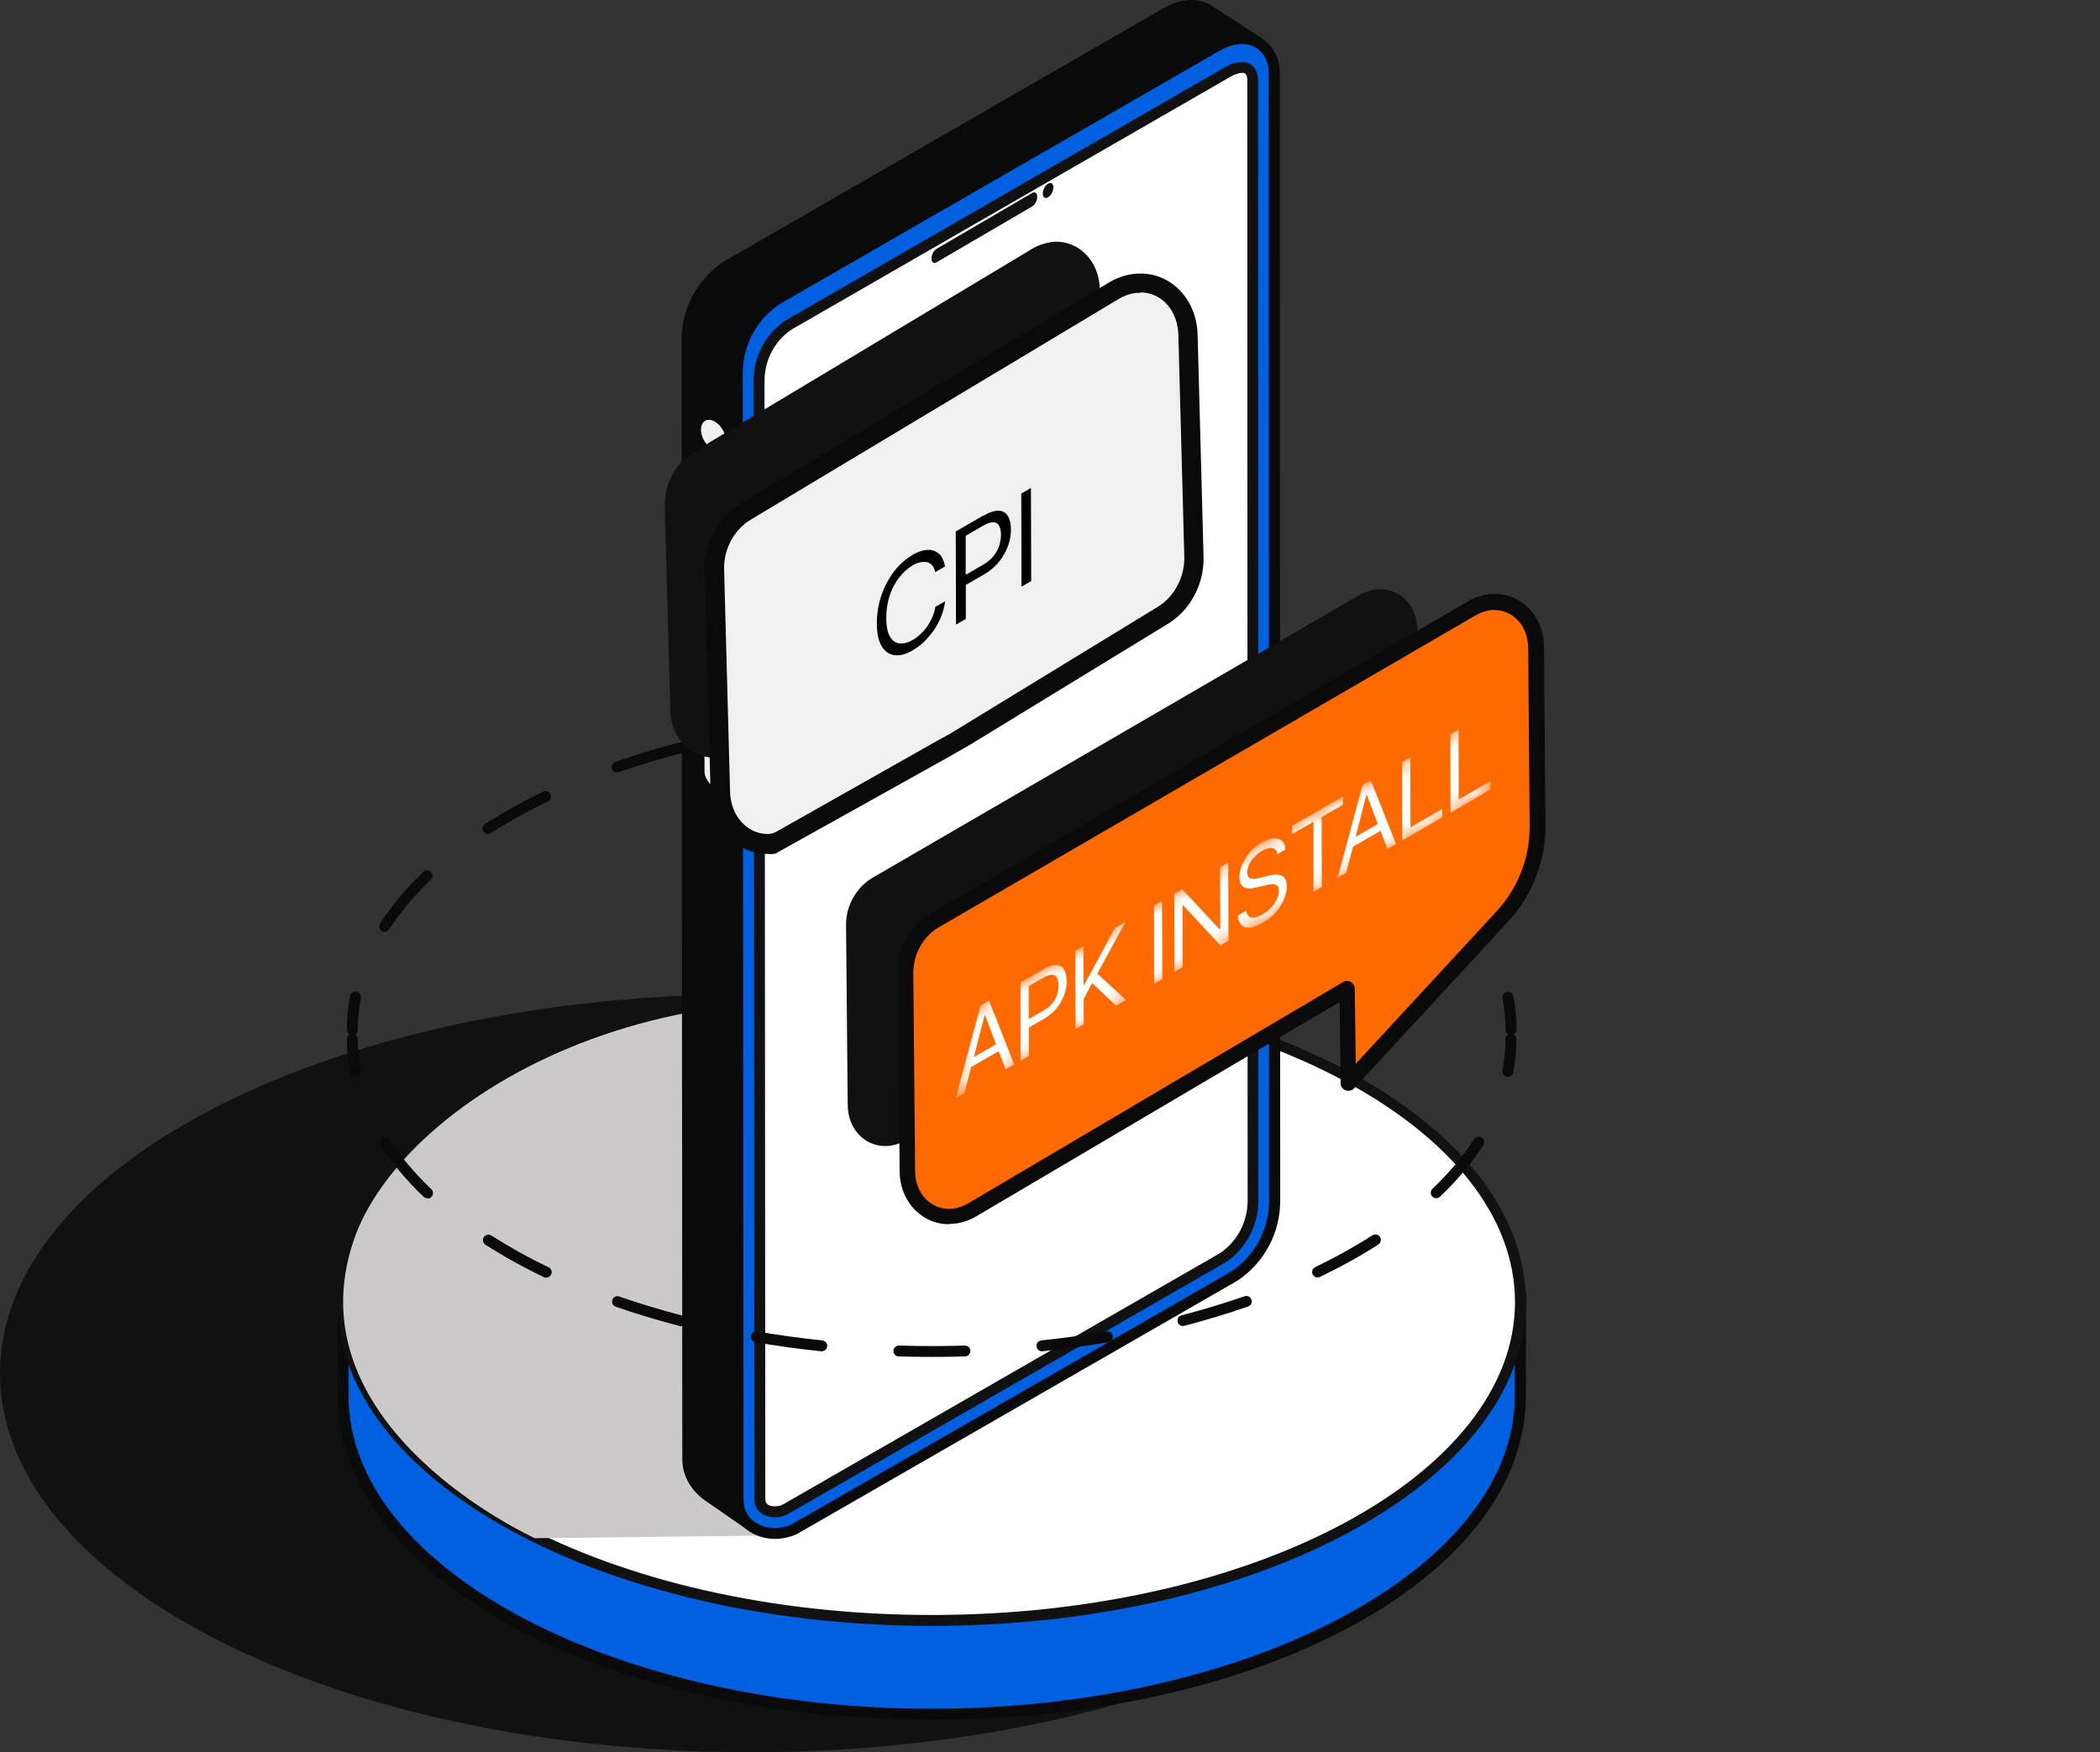 <svg width="139" height="116" viewBox="0 0 139 116" fill="none" xmlns="http://www.w3.org/2000/svg">
<rect x="0" y="0" width="139" height="116" fill="#333333" stroke="none"/>
<g clip-path="url(#clip0_1592_63398)">
<path d="M49.684 115.993C77.124 115.993 99.368 104.76 99.368 90.903C99.368 77.047 77.124 65.814 49.684 65.814C22.244 65.814 0 77.047 0 90.903C0 104.76 22.244 115.993 49.684 115.993Z" fill="#111111"/>
<path d="M98.682 85.805C93.559 77.391 78.933 71.314 61.666 71.314C44.399 71.314 29.765 77.391 24.65 85.805H22.691L22.714 92.883C23.192 104.301 40.437 113.481 61.666 113.481C82.895 113.481 100.14 104.301 100.618 92.883L100.641 85.805H98.682Z" fill="#0060DF"/>
<path d="M61.667 113.839C40.119 113.839 22.852 104.636 22.359 92.899L22.336 85.442H24.453C29.88 76.77 44.795 70.951 61.675 70.951C78.555 70.951 93.462 76.763 98.896 85.442H101.014L100.991 92.884C100.498 104.644 83.23 113.839 61.682 113.839H61.667ZM23.057 86.162L23.08 92.877C23.55 104.029 40.855 113.118 61.667 113.118C82.479 113.118 99.792 104.037 100.255 92.869L100.278 86.162H98.479L98.373 85.988C93.158 77.43 78.411 71.672 61.667 71.672C44.924 71.672 30.169 77.423 24.962 85.988L24.856 86.162H23.057Z" fill="#0A0A0A"/>
<path d="M100.641 86.193C100.641 97.838 83.191 107.276 61.666 107.276C40.141 107.276 22.691 97.838 22.691 86.193C22.691 74.547 40.141 65.109 61.666 65.109C83.191 65.109 100.641 74.547 100.641 86.193Z" fill="white"/>
<path d="M61.667 107.632C39.975 107.632 22.336 98.012 22.336 86.192C22.336 74.372 39.983 64.752 61.667 64.752C83.352 64.752 100.999 74.372 100.999 86.192C100.999 98.012 83.352 107.632 61.667 107.632ZM61.667 65.473C40.377 65.473 23.057 74.766 23.057 86.192C23.057 97.617 40.377 106.911 61.667 106.911C82.957 106.911 100.278 97.617 100.278 86.192C100.278 74.766 82.957 65.473 61.667 65.473Z" fill="#111111"/>
<path d="M23.321 68.523C23.124 68.523 22.957 68.364 22.957 68.159C22.957 67.415 23.025 66.672 23.17 65.943C23.207 65.746 23.397 65.617 23.595 65.655C23.792 65.693 23.921 65.883 23.883 66.08C23.754 66.763 23.686 67.468 23.686 68.159C23.686 68.356 23.526 68.523 23.329 68.523H23.321Z" fill="#0A0A0A"/>
<path d="M25.462 61.687C25.394 61.687 25.326 61.672 25.265 61.626C25.098 61.52 25.052 61.293 25.159 61.126C25.925 59.95 26.882 58.804 28.02 57.719C28.164 57.583 28.392 57.59 28.529 57.734C28.665 57.879 28.658 58.106 28.514 58.243C27.421 59.29 26.495 60.39 25.758 61.52C25.69 61.626 25.576 61.687 25.455 61.687H25.462ZM97.856 61.664C97.742 61.664 97.62 61.604 97.552 61.498C96.816 60.367 95.89 59.267 94.789 58.22C94.645 58.084 94.638 57.856 94.774 57.712C94.911 57.568 95.138 57.56 95.283 57.697C96.421 58.782 97.385 59.927 98.152 61.095C98.258 61.262 98.212 61.482 98.045 61.596C97.985 61.634 97.916 61.657 97.848 61.657L97.856 61.664ZM32.301 55.216C32.179 55.216 32.066 55.155 31.997 55.049C31.891 54.882 31.937 54.662 32.104 54.548C33.288 53.789 34.593 53.061 35.967 52.401C36.141 52.318 36.361 52.386 36.445 52.568C36.529 52.75 36.453 52.962 36.278 53.046C34.927 53.698 33.652 54.404 32.491 55.155C32.43 55.193 32.362 55.216 32.293 55.216H32.301ZM91.01 55.2C90.941 55.2 90.873 55.185 90.812 55.14C89.651 54.396 88.376 53.683 87.025 53.038C86.843 52.955 86.767 52.735 86.858 52.56C86.941 52.378 87.161 52.302 87.336 52.394C88.71 53.053 90.015 53.782 91.199 54.541C91.366 54.647 91.419 54.874 91.305 55.041C91.237 55.147 91.123 55.208 91.002 55.208L91.01 55.2ZM40.847 51.142C40.695 51.142 40.559 51.051 40.506 50.899C40.437 50.709 40.536 50.504 40.726 50.436C42.077 49.966 43.496 49.533 44.946 49.154C45.136 49.101 45.333 49.222 45.386 49.412C45.439 49.602 45.325 49.799 45.128 49.852C43.701 50.224 42.297 50.649 40.969 51.111C40.931 51.127 40.893 51.134 40.847 51.134V51.142ZM82.463 51.134C82.425 51.134 82.387 51.134 82.342 51.111C81.006 50.649 79.609 50.224 78.182 49.852C77.993 49.799 77.871 49.602 77.924 49.412C77.978 49.222 78.167 49.101 78.365 49.154C79.814 49.526 81.234 49.958 82.585 50.428C82.774 50.497 82.873 50.702 82.805 50.884C82.752 51.035 82.615 51.127 82.463 51.127V51.134ZM50.031 48.797C49.856 48.797 49.705 48.676 49.674 48.502C49.644 48.304 49.773 48.122 49.97 48.084C51.397 47.842 52.862 47.637 54.335 47.485C54.524 47.462 54.707 47.606 54.729 47.804C54.752 48.001 54.608 48.175 54.41 48.198C52.953 48.35 51.504 48.547 50.099 48.79C50.077 48.79 50.062 48.79 50.039 48.79L50.031 48.797ZM73.279 48.797C73.279 48.797 73.241 48.797 73.219 48.797C71.814 48.555 70.357 48.357 68.907 48.206C68.71 48.183 68.566 48.008 68.589 47.811C68.611 47.614 68.786 47.47 68.983 47.492C70.456 47.644 71.921 47.849 73.348 48.092C73.545 48.122 73.674 48.312 73.644 48.509C73.613 48.684 73.461 48.805 73.287 48.805L73.279 48.797ZM59.465 47.864C59.268 47.864 59.109 47.712 59.109 47.515C59.109 47.318 59.261 47.151 59.458 47.144C60.915 47.098 62.403 47.098 63.86 47.144C64.057 47.144 64.217 47.318 64.209 47.515C64.209 47.712 64.042 47.864 63.845 47.864H63.837C62.395 47.819 60.923 47.819 59.481 47.864H59.465Z" fill="#0A0A0A"/>
<path d="M100.01 68.523C99.813 68.523 99.653 68.364 99.653 68.159C99.653 67.461 99.585 66.763 99.456 66.08C99.418 65.883 99.547 65.693 99.744 65.655C99.934 65.617 100.131 65.746 100.169 65.943C100.306 66.672 100.382 67.415 100.382 68.159C100.382 68.356 100.222 68.523 100.018 68.523H100.01Z" fill="#0A0A0A"/>
<g style="mix-blend-mode:multiply">
<path d="M51.516 101.646L35.402 101.828C35.402 101.828 19.197 94.499 23.41 82.11C26.651 72.574 45.269 61.383 68.206 68.553L51.516 101.646Z" fill="#CBC9C9"/>
</g>
<path d="M83.244 2.785L81.028 77.278C81.035 79.296 80.026 81.186 78.341 82.293L49.818 101.078L47.086 99.181C46.19 98.612 45.529 97.709 45.522 96.617L45.469 22.541C45.461 20.553 46.448 18.702 48.11 17.609L77.203 0.851C78.242 0.266 79.168 0.236 79.844 0.577L83.244 2.785Z" fill="#0A0A0A"/>
<path d="M49.815 101.434C49.747 101.434 49.671 101.411 49.61 101.373L46.878 99.476C45.792 98.786 45.163 97.739 45.163 96.624L45.109 22.548C45.102 20.439 46.149 18.481 47.91 17.313L77.018 0.539C78.096 -0.068 79.166 -0.159 80.001 0.25L83.439 2.473C83.545 2.542 83.606 2.663 83.606 2.784L81.39 77.278C81.397 79.41 80.335 81.397 78.543 82.581L50.02 101.365C49.959 101.403 49.891 101.426 49.823 101.426L49.815 101.434ZM78.877 0.721C78.407 0.721 77.906 0.872 77.382 1.168L48.282 17.927C46.741 18.944 45.815 20.681 45.823 22.548L45.876 96.624C45.876 97.496 46.392 98.316 47.273 98.885L49.815 100.645L78.141 81.997C79.727 80.95 80.676 79.19 80.668 77.285L82.877 2.982L79.651 0.888C79.447 0.789 79.181 0.728 78.885 0.728L78.877 0.721Z" fill="#0A0A0A"/>
<path d="M46.408 28.306C46.476 27.813 46.894 27.646 47.349 27.927C47.797 28.208 48.108 28.837 48.04 29.323C47.971 29.816 47.554 29.983 47.099 29.702C46.651 29.422 46.34 28.792 46.408 28.306Z" fill="#F1F0F0"/>
<path d="M46.594 44.374V40.588C46.594 40.224 46.882 40.095 47.254 40.308C47.618 40.52 47.914 40.983 47.914 41.355V45.14C47.914 45.505 47.626 45.633 47.254 45.421C46.89 45.209 46.594 44.746 46.594 44.374Z" fill="#F1F0F0"/>
<path d="M46.633 51.08V48.911C46.633 48.547 46.921 48.417 47.293 48.63C47.657 48.842 47.953 49.305 47.953 49.677V51.847C47.953 52.211 47.665 52.34 47.293 52.127C46.929 51.915 46.633 51.452 46.633 51.08Z" fill="#F1F0F0"/>
<path d="M84.349 4.69L84.371 79.471C84.379 81.49 83.37 83.379 81.685 84.486L52.554 101.238C50.884 101.981 48.865 101.154 48.858 99.265L48.805 24.741C48.797 22.754 49.784 20.902 51.438 19.802L80.546 3.043C82.633 1.875 84.235 2.93 84.349 4.69Z" fill="#0060DF"/>
<path d="M51.288 101.874C49.906 101.874 48.502 100.979 48.495 99.272L48.441 24.748C48.434 22.639 49.481 20.682 51.242 19.514L80.365 2.732C81.002 2.375 81.632 2.193 82.225 2.193C83.591 2.193 84.615 3.21 84.714 4.667L84.737 79.471C84.744 81.618 83.682 83.606 81.891 84.789L52.745 101.556C52.267 101.768 51.781 101.874 51.303 101.874H51.288ZM82.225 2.914C81.754 2.914 81.253 3.066 80.722 3.362L51.622 20.121C50.081 21.137 49.155 22.875 49.163 24.741L49.216 99.265C49.216 100.562 50.293 101.154 51.288 101.154C51.667 101.154 52.054 101.07 52.403 100.911L81.496 84.175C83.067 83.135 84.008 81.375 84.001 79.471L83.978 4.689C83.902 3.62 83.211 2.914 82.209 2.914H82.225Z" fill="#0A0A0A"/>
<path d="M51.294 100.076C51.058 100.076 50.299 100.015 50.299 99.256L50.246 25.218C50.239 23.716 50.975 22.335 52.204 21.501L81.259 4.764C81.699 4.514 82.025 4.461 82.223 4.461C82.731 4.461 82.883 4.863 82.913 5.22L82.936 79.47C82.936 81.003 82.192 82.414 80.925 83.264L51.908 99.947C51.711 100.03 51.491 100.068 51.286 100.068L51.294 100.076Z" fill="white"/>
<path d="M51.295 100.439C50.475 100.439 49.944 99.976 49.936 99.263L49.883 25.225C49.875 23.616 50.665 22.114 52.001 21.211L81.078 4.452C81.594 4.164 81.981 4.104 82.216 4.104C82.816 4.104 83.21 4.513 83.271 5.188L83.294 79.469C83.294 81.116 82.49 82.648 81.123 83.566L52.092 100.264C51.803 100.386 51.545 100.439 51.287 100.439H51.295ZM82.224 4.824C82.102 4.824 81.837 4.855 81.442 5.082L52.388 21.818C51.272 22.569 50.604 23.852 50.604 25.217L50.657 99.255C50.657 99.559 50.877 99.718 51.295 99.718C51.454 99.718 51.629 99.688 51.78 99.62L80.751 82.959C81.89 82.193 82.588 80.88 82.581 79.477L82.558 5.226C82.52 4.824 82.338 4.824 82.224 4.824Z" fill="#111111"/>
<path d="M69.35 12.177L69.388 12.154C69.57 12.048 69.722 12.154 69.722 12.405C69.722 12.647 69.578 12.936 69.395 13.042L69.357 13.065C69.175 13.171 69.023 13.065 69.023 12.814C69.023 12.572 69.168 12.283 69.35 12.177Z" fill="#111111"/>
<path d="M61.983 16.478L68.32 12.775C68.502 12.669 68.654 12.775 68.654 13.026C68.654 13.268 68.51 13.557 68.328 13.663L61.99 17.365C61.808 17.471 61.656 17.365 61.656 17.115C61.656 16.872 61.8 16.584 61.983 16.478Z" fill="#111111"/>
<path d="M91.025 39.02C92.52 38.834 93.841 39.99 93.83 41.79L93.939 53.667C93.939 54.932 93.24 56.154 92.182 56.764L85.472 64.508C84.599 65.512 82.951 64.781 83.126 63.461L83.322 61.934L59.994 75.469C59.633 75.677 59.263 75.796 58.913 75.851C57.419 76.036 56.098 74.88 56.109 73.081L56 61.203C56 59.938 56.698 58.717 57.757 58.106L89.956 39.401C90.316 39.194 90.676 39.074 91.036 39.03L91.025 39.02Z" fill="#111111"/>
<path d="M98.598 39.873C100.246 39.666 101.708 40.953 101.697 42.927L101.795 54.63C101.817 56.866 100.977 59.025 99.46 60.661L89.258 71.71L89.182 65.449L64.369 80.097C63.976 80.326 63.573 80.468 63.18 80.511C61.543 80.719 60.081 79.432 60.081 77.457L59.961 64.359C59.961 62.963 60.736 61.61 61.892 60.934L97.409 40.288C97.802 40.059 98.205 39.917 98.598 39.873Z" fill="#FF6A00"/>
<path d="M62.819 81.044C61.968 81.044 61.182 80.717 60.572 80.106C59.906 79.441 59.535 78.492 59.546 77.445L59.426 64.346C59.426 62.764 60.288 61.237 61.619 60.474L97.135 39.828C97.583 39.566 98.052 39.403 98.521 39.348C99.525 39.217 100.474 39.555 101.173 40.253C101.838 40.919 102.209 41.867 102.198 42.914L102.297 54.606C102.318 56.984 101.435 59.252 99.831 60.998L89.629 72.046C89.487 72.199 89.257 72.253 89.061 72.177C88.865 72.1 88.734 71.915 88.734 71.697L88.668 66.331L64.62 80.52C64.172 80.782 63.703 80.946 63.223 81C63.081 81.022 62.95 81.022 62.819 81.022V81.044ZM98.936 40.373C98.849 40.373 98.75 40.373 98.652 40.395C98.314 40.439 97.976 40.559 97.659 40.744L62.132 61.39C61.117 61.979 60.462 63.146 60.452 64.368L60.572 77.466C60.572 78.241 60.822 78.928 61.303 79.397C61.772 79.866 62.416 80.095 63.092 80.008C63.43 79.964 63.769 79.844 64.085 79.659L88.897 65.011C89.05 64.913 89.257 64.913 89.41 65.011C89.574 65.099 89.672 65.273 89.672 65.458L89.738 70.421L99.056 60.332C100.485 58.783 101.271 56.766 101.249 54.65L101.151 42.947C101.151 42.173 100.9 41.486 100.42 41.017C100.016 40.613 99.481 40.384 98.914 40.384L98.936 40.373Z" fill="#0A0A0A"/>
<path d="M69.541 16.023C71.235 15.806 72.767 17.134 72.794 19.18L73.16 32.717C73.174 34.154 72.415 35.55 71.222 36.254L58.912 43.775L63.264 47.447L48.84 49.696C48.433 49.94 48.026 50.076 47.62 50.13C45.925 50.347 44.393 49.019 44.366 46.973L44 33.436C43.987 31.999 44.746 30.604 45.939 29.899L68.321 16.47C68.727 16.226 69.148 16.091 69.541 16.037V16.023Z" fill="#111111"/>
<path d="M75.072 18.776C76.916 18.546 78.584 19.982 78.611 22.204L79.004 36.934C79.031 38.506 78.19 40.01 76.902 40.782L63.509 48.967L58.94 51.514L51.213 55.864C49.369 56.094 47.702 54.658 47.675 52.436L47.281 37.706C47.268 36.134 48.095 34.617 49.383 33.858L73.73 19.25C74.178 18.993 74.625 18.844 75.059 18.776H75.072Z" fill="#F1F0F0"/>
<path d="M50.83 56.528C48.702 56.528 47.061 54.766 47.034 52.435L46.641 37.719C46.614 35.917 47.577 34.183 49.068 33.302L73.415 18.694C73.917 18.396 74.459 18.207 75.001 18.139C77.32 17.841 79.231 19.697 79.272 22.204L79.665 36.92C79.692 38.722 78.743 40.457 77.238 41.337L64.156 49.332L62.733 50.145L51.318 56.514C51.142 56.541 50.979 56.541 50.83 56.541V56.528ZM75.462 19.386C75.368 19.386 75.259 19.386 75.151 19.399C74.785 19.44 74.418 19.575 74.066 19.779L49.718 34.386C48.607 35.036 47.902 36.324 47.929 37.665L48.322 52.381C48.349 53.994 49.434 55.2 50.817 55.213C51.033 55.213 51.237 55.145 51.427 55.037L62.041 49.034L62.882 48.574L76.588 40.199C77.699 39.549 78.404 38.248 78.391 36.906L77.998 22.191C77.97 20.578 76.899 19.358 75.49 19.358L75.462 19.386Z" fill="#0A0A0A"/>
<mask id="mask0_1592_63398" style="mask-type:luminance" maskUnits="userSpaceOnUse" x="55" y="28" width="19" height="22">
<path d="M55.031 49.672L55 38.444L73.219 28L73.25 39.228L55.031 49.672Z" fill="white"/>
</mask>
<g mask="url(#mask0_1592_63398)">
<path d="M60.403 36.742C59.952 37.001 59.537 37.365 59.182 37.823C58.827 38.291 58.55 38.81 58.342 39.407C58.143 40.004 58.039 40.618 58.039 41.267C58.039 41.916 58.143 42.418 58.351 42.764C58.559 43.119 58.836 43.318 59.191 43.37C59.554 43.422 59.961 43.318 60.411 43.05C60.679 42.894 60.939 42.704 61.173 42.479C61.407 42.245 61.623 41.986 61.822 41.709C62.013 41.432 62.169 41.129 62.298 40.8C62.428 40.48 62.515 40.151 62.558 39.805L61.909 40.177C61.874 40.411 61.805 40.636 61.71 40.861C61.614 41.077 61.502 41.276 61.372 41.475C61.234 41.666 61.086 41.83 60.922 41.986C60.766 42.133 60.593 42.263 60.411 42.367C60.082 42.557 59.788 42.626 59.528 42.592C59.26 42.557 59.052 42.401 58.896 42.124C58.74 41.847 58.662 41.441 58.662 40.913C58.662 40.385 58.74 39.874 58.888 39.424C59.035 38.974 59.251 38.576 59.52 38.23C59.779 37.893 60.074 37.624 60.394 37.434C60.567 37.33 60.74 37.261 60.905 37.226C61.069 37.192 61.216 37.183 61.355 37.209C61.485 37.244 61.606 37.322 61.701 37.425C61.796 37.538 61.866 37.685 61.9 37.875L62.55 37.503C62.506 37.218 62.411 36.984 62.29 36.811C62.16 36.638 61.995 36.525 61.805 36.456C61.614 36.387 61.398 36.387 61.156 36.43C60.922 36.482 60.662 36.577 60.394 36.733" fill="black"/>
<path d="M63.92 38.057V35.47L65.054 34.812C65.348 34.639 65.582 34.57 65.755 34.57C65.928 34.578 66.058 34.665 66.136 34.812C66.214 34.959 66.257 35.158 66.257 35.401C66.257 35.643 66.214 35.894 66.136 36.136C66.058 36.379 65.928 36.603 65.755 36.82C65.582 37.036 65.348 37.227 65.062 37.391L63.911 38.057M65.071 34.137L63.262 35.184L63.279 41.346L63.928 40.974V38.724L65.097 38.049C65.521 37.806 65.859 37.521 66.127 37.192C66.396 36.854 66.586 36.508 66.725 36.136C66.855 35.764 66.915 35.392 66.915 35.037C66.915 34.682 66.846 34.38 66.716 34.172C66.586 33.947 66.387 33.826 66.119 33.808C65.85 33.791 65.504 33.904 65.088 34.146" fill="black"/>
<path d="M68.238 32.303L67.598 32.675L67.615 38.836L68.256 38.464L68.238 32.303Z" fill="black"/>
</g>
<mask id="mask1_1592_63398" style="mask-type:luminance" maskUnits="userSpaceOnUse" x="63" y="47" width="36" height="26">
<path d="M63.269 72.787L63.258 67.453L98.643 47.025L98.654 52.359L63.269 72.787Z" fill="white"/>
</mask>
<g mask="url(#mask1_1592_63398)">
<path d="M64.458 69.981L65.167 67.233L65.2 67.211L65.931 69.13L64.458 69.981ZM65.473 66.24L64.905 66.567L63.258 72.697L63.836 72.359L64.284 70.636L66.106 69.589L66.564 70.788L67.131 70.461L65.462 66.24" fill="white"/>
<path d="M68.092 67.464V65.283L69.053 64.727C69.293 64.585 69.489 64.519 69.642 64.53C69.795 64.53 69.904 64.607 69.958 64.727C70.024 64.858 70.067 65.021 70.067 65.228C70.067 65.436 70.035 65.643 69.969 65.85C69.904 66.046 69.805 66.243 69.653 66.417C69.511 66.603 69.314 66.755 69.075 66.897L68.103 67.453M69.064 64.17L67.547 65.043V70.224L68.103 69.907V68.02L69.085 67.453C69.445 67.246 69.729 67.006 69.947 66.733C70.166 66.461 70.34 66.166 70.449 65.85C70.558 65.534 70.613 65.228 70.602 64.923C70.591 64.618 70.547 64.367 70.438 64.181C70.329 63.996 70.155 63.898 69.936 63.876C69.718 63.865 69.424 63.952 69.064 64.159" fill="white"/>
<path d="M74.508 61.016L73.798 61.43L71.78 65.171L71.725 65.204L71.714 62.63L71.18 62.946L71.191 68.127L71.736 67.81L71.725 66.142L72.293 65.073L73.864 66.578L74.529 66.196L72.631 64.451L74.508 61.016Z" fill="white"/>
<path d="M76.918 59.631L76.383 59.947L76.394 65.117L76.939 64.811L76.918 59.631Z" fill="white"/>
<path d="M81.295 57.102L80.76 57.418L80.771 61.497L80.727 61.519L78.25 58.868L77.727 59.174L77.737 64.344L78.283 64.027L78.272 59.97L78.316 59.937L80.782 62.588L81.316 62.282L81.295 57.102Z" fill="white"/>
<path d="M83.566 55.727C83.283 55.891 83.021 56.109 82.792 56.36C82.562 56.611 82.377 56.894 82.246 57.178C82.104 57.472 82.039 57.767 82.039 58.061C82.039 58.41 82.148 58.628 82.344 58.737C82.552 58.836 82.835 58.836 83.184 58.748L83.73 58.617C83.894 58.574 84.046 58.552 84.177 58.541C84.319 58.519 84.418 58.552 84.516 58.617C84.603 58.672 84.647 58.781 84.647 58.966C84.647 59.152 84.603 59.348 84.505 59.544C84.407 59.741 84.276 59.926 84.112 60.101C83.948 60.275 83.763 60.417 83.555 60.537C83.37 60.646 83.206 60.7 83.054 60.733C82.901 60.755 82.77 60.733 82.672 60.668C82.573 60.602 82.508 60.471 82.497 60.286L81.93 60.613C81.951 60.886 82.028 61.082 82.159 61.224C82.29 61.366 82.475 61.42 82.715 61.409C82.944 61.398 83.228 61.289 83.555 61.104C83.905 60.908 84.199 60.668 84.439 60.395C84.679 60.122 84.865 59.839 84.985 59.544C85.105 59.25 85.17 58.955 85.17 58.672C85.17 58.432 85.127 58.246 85.039 58.137C84.952 58.017 84.832 57.952 84.701 57.919C84.57 57.887 84.428 57.887 84.287 57.908C84.145 57.93 84.014 57.952 83.894 57.985L83.436 58.105C83.326 58.137 83.195 58.148 83.064 58.17C82.923 58.192 82.803 58.17 82.704 58.116C82.606 58.061 82.562 57.941 82.552 57.756C82.552 57.592 82.595 57.418 82.672 57.243C82.759 57.069 82.868 56.894 83.021 56.741C83.163 56.578 83.337 56.447 83.534 56.327C83.817 56.163 84.046 56.109 84.221 56.142C84.407 56.174 84.516 56.316 84.548 56.545L85.083 56.24C85.072 55.989 84.996 55.803 84.865 55.672C84.734 55.553 84.548 55.498 84.33 55.498C84.112 55.498 83.85 55.596 83.555 55.76" fill="white"/>
<path d="M88.887 52.727L85.516 54.668V55.224L86.934 54.406L86.945 59.031L87.491 58.714L87.48 54.09L88.887 53.272V52.727Z" fill="white"/>
<path d="M89.728 55.4L90.438 52.652L90.47 52.63L91.201 54.55L89.718 55.4M90.743 51.659L90.187 51.976L88.539 58.105L89.106 57.778L89.554 56.055L91.376 54.997L91.834 56.197L92.402 55.869L90.732 51.648" fill="white"/>
<path d="M93.35 50.152L92.805 50.458L92.816 55.638L95.467 54.111V53.555L93.361 54.766L93.35 50.152Z" fill="white"/>
<path d="M96.546 48.31L96 48.616L96.011 53.797L98.651 52.27V51.713L96.556 52.924L96.546 48.31Z" fill="white"/>
</g>
<path d="M99.809 71.284C99.809 71.284 99.763 71.284 99.74 71.284C99.543 71.246 99.414 71.056 99.452 70.859C99.581 70.176 99.649 69.471 99.649 68.78C99.649 68.583 99.809 68.416 100.006 68.416C100.203 68.416 100.37 68.575 100.37 68.78C100.37 69.524 100.302 70.267 100.158 70.996C100.127 71.17 99.976 71.291 99.801 71.291L99.809 71.284Z" fill="#0A0A0A"/>
<path d="M61.671 89.826C60.935 89.826 60.206 89.819 59.485 89.796C59.288 89.796 59.128 89.621 59.136 89.424C59.136 89.227 59.318 89.068 59.508 89.075C60.95 89.121 62.43 89.121 63.864 89.075H63.872C64.069 89.075 64.229 89.227 64.229 89.424C64.229 89.621 64.077 89.788 63.88 89.796C63.151 89.819 62.407 89.826 61.671 89.826ZM54.4 89.454C54.4 89.454 54.377 89.454 54.362 89.454C52.889 89.303 51.424 89.098 49.998 88.855C49.8 88.825 49.671 88.635 49.702 88.438C49.732 88.241 49.922 88.112 50.119 88.142C51.523 88.385 52.98 88.582 54.43 88.734C54.627 88.757 54.772 88.931 54.749 89.128C54.734 89.31 54.574 89.454 54.392 89.454H54.4ZM68.965 89.454C68.783 89.454 68.623 89.318 68.608 89.128C68.585 88.931 68.73 88.757 68.927 88.734C70.377 88.582 71.826 88.385 73.238 88.142C73.435 88.112 73.618 88.241 73.656 88.438C73.686 88.635 73.557 88.817 73.359 88.855C71.933 89.098 70.468 89.303 68.995 89.454C68.98 89.454 68.972 89.454 68.957 89.454H68.965ZM45.064 87.793C45.064 87.793 45.003 87.793 44.973 87.778C43.523 87.398 42.104 86.974 40.753 86.503C40.563 86.435 40.465 86.23 40.533 86.048C40.593 85.858 40.806 85.76 40.988 85.828C42.324 86.291 43.721 86.716 45.148 87.088C45.337 87.141 45.459 87.338 45.406 87.528C45.36 87.687 45.216 87.801 45.056 87.801L45.064 87.793ZM78.301 87.785C78.141 87.785 77.997 87.679 77.951 87.512C77.898 87.323 78.012 87.125 78.21 87.072C79.636 86.701 81.041 86.276 82.369 85.813C82.559 85.745 82.763 85.843 82.832 86.033C82.9 86.223 82.802 86.427 82.612 86.488C81.261 86.959 79.841 87.391 78.392 87.77C78.361 87.778 78.331 87.785 78.301 87.785ZM36.153 84.584C36.1 84.584 36.047 84.569 35.994 84.546C34.62 83.886 33.315 83.158 32.131 82.399C31.964 82.293 31.911 82.065 32.024 81.898C32.131 81.731 32.358 81.686 32.525 81.792C33.687 82.535 34.962 83.249 36.313 83.894C36.495 83.977 36.571 84.197 36.48 84.371C36.419 84.5 36.29 84.576 36.153 84.576V84.584ZM87.211 84.569C87.075 84.569 86.946 84.493 86.885 84.364C86.801 84.182 86.87 83.969 87.052 83.886C88.403 83.234 89.67 82.528 90.839 81.777C91.006 81.671 91.226 81.716 91.34 81.883C91.446 82.05 91.401 82.27 91.234 82.384C90.05 83.15 88.744 83.871 87.371 84.531C87.317 84.553 87.264 84.569 87.211 84.569ZM28.298 79.334C28.207 79.334 28.116 79.304 28.047 79.235C26.909 78.15 25.945 77.005 25.178 75.837C25.072 75.67 25.117 75.45 25.285 75.336C25.451 75.23 25.672 75.275 25.785 75.442C26.522 76.572 27.448 77.672 28.548 78.719C28.692 78.856 28.7 79.084 28.563 79.228C28.495 79.304 28.396 79.341 28.305 79.341L28.298 79.334ZM95.059 79.319C94.968 79.319 94.87 79.281 94.801 79.205C94.665 79.061 94.672 78.833 94.816 78.697C95.909 77.65 96.843 76.55 97.572 75.419C97.678 75.252 97.906 75.207 98.073 75.313C98.24 75.419 98.285 75.647 98.179 75.814C97.412 76.99 96.456 78.135 95.317 79.22C95.249 79.288 95.158 79.319 95.067 79.319H95.059Z" fill="#0A0A0A"/>
<path d="M23.53 71.284C23.363 71.284 23.211 71.162 23.174 70.988C23.037 70.259 22.961 69.516 22.961 68.772C22.961 68.575 23.12 68.408 23.325 68.408C23.53 68.408 23.682 68.567 23.682 68.772C23.682 69.47 23.75 70.168 23.879 70.851C23.917 71.048 23.788 71.238 23.591 71.276C23.568 71.276 23.545 71.276 23.523 71.276L23.53 71.284Z" fill="#0A0A0A"/>
</g>
<defs>
<clipPath id="clip0_1592_63398">
<rect width="103" height="116" fill="white"/>
</clipPath>
</defs>
</svg>
